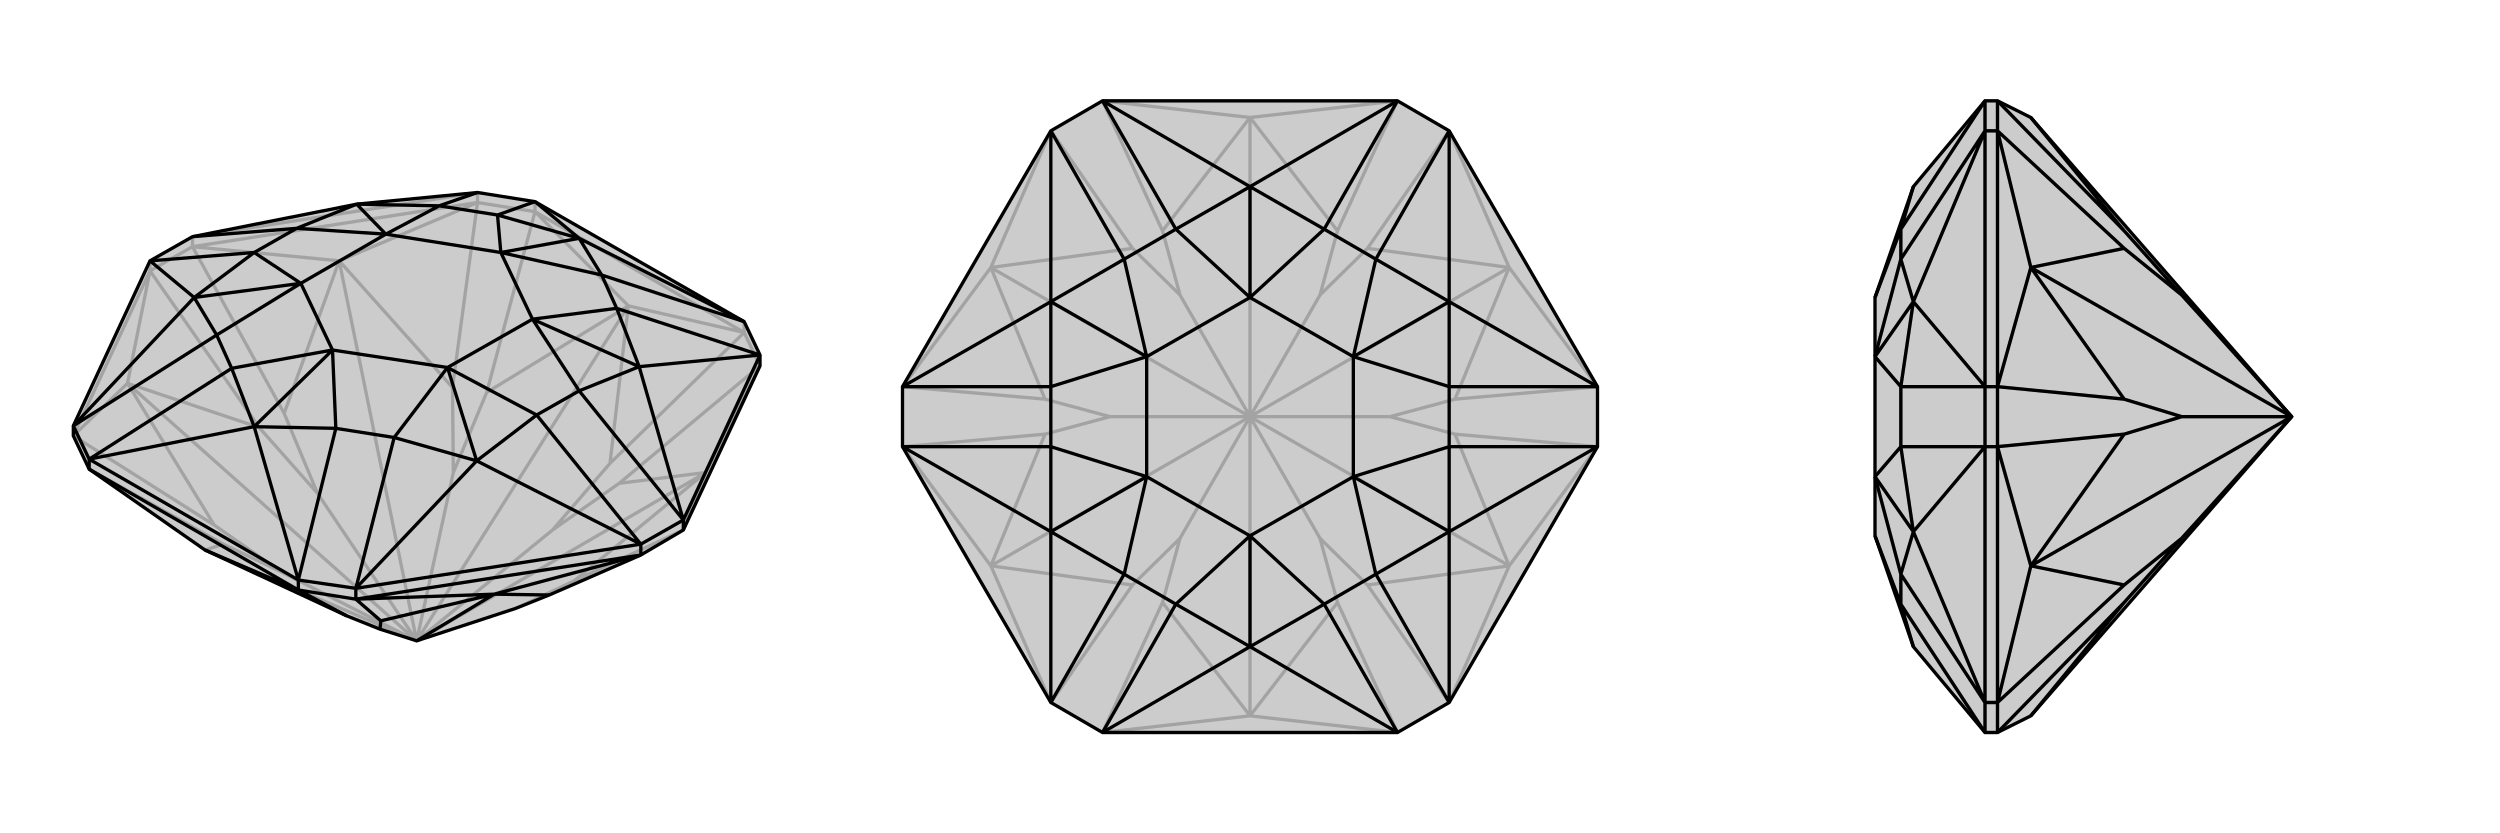 <svg xmlns="http://www.w3.org/2000/svg" viewBox="0 0 3000 1000">
    <g stroke="currentColor" stroke-width="4" fill="none" transform="translate(0 65)">
        <path fill="currentColor" stroke="none" fill-opacity=".2" d="M107,498L246,595L416,674L456,690L500,704L619,665L659,649L769,601L820,571L912,374L912,361L893,321L642,177L573,166L428,180L231,219L180,248L88,446L88,458z" />
<path stroke-opacity=".2" d="M88,458L257,565M180,260L311,448M231,231L341,431M573,178L543,400M642,189L584,406M893,334L732,491M912,374L743,515M820,571L689,632M107,498L268,588M180,260L231,231M180,260L180,248M231,231L231,219M573,178L642,189M573,178L573,166M642,189L642,177M893,334L912,374M893,334L893,321M88,458L153,395M180,260L153,395M88,458L180,260M231,231L407,248M573,178L407,248M231,231L573,178M642,189L754,302M893,334L754,302M642,189L893,334M912,374L847,502M820,571L847,502M268,588L337,621M246,595L268,588M257,565L337,621M153,395L257,565M337,621L500,704M311,448L381,527M153,395L311,448M153,395L500,704M341,431L381,527M407,248L341,431M381,527L500,704M543,400L544,502M407,248L543,400M407,248L500,704M584,406L544,502M754,302L584,406M500,704L544,502M732,491L663,571M754,302L732,491M754,302L500,704M743,515L663,571M847,502L743,515M500,704L663,571M689,632L619,665M847,502L689,632M847,502L500,704M246,595L500,704M231,219L573,166" />
<path d="M107,498L246,595L416,674L456,690L500,704L619,665L659,649L769,601L820,571L912,374L912,361L893,321L642,177L573,166L428,180L231,219L180,248L88,446L88,458z" />
<path d="M358,643L416,674M427,654L457,680M107,498L107,486M820,571L820,559M769,601L769,588M427,654L358,643M427,654L427,641M358,643L358,631M358,643L246,595M358,643L107,498M769,601L593,648M427,654L593,648M769,601L427,654M593,648L659,649M457,680L456,690M593,648L457,680M593,648L500,704M912,361L820,559M107,486L358,631M769,588L427,641M820,559L769,588M88,446L107,486M358,631L427,641M358,631L305,447M358,631L403,449M427,641L572,488M427,641L473,460M769,588L572,488M769,588L644,433M820,559L767,375M820,559L695,404M912,361L767,375M912,361L740,305M893,321L695,221M893,321L722,265M642,177L695,221M642,177L597,193M573,166L527,182M231,219L356,209M180,248L233,292M180,248L305,238M88,446L233,292M88,446L260,337M107,486L305,447M107,486L278,377M695,221L597,193M428,180L527,182M428,180L356,209M428,180L463,216M233,292L305,238M233,292L260,337M233,292L361,275M305,447L403,449M305,447L278,377M305,447L399,355M572,488L473,460M572,488L644,433M572,488L537,376M767,375L695,404M767,375L740,305M767,375L639,318M695,221L722,265M695,221L601,238M644,433L695,404M644,433L537,376M695,404L639,318M740,305L722,265M740,305L639,318M722,265L601,238M597,193L527,182M597,193L601,238M527,182L463,216M356,209L305,238M356,209L463,216M305,238L361,275M260,337L278,377M260,337L361,275M278,377L399,355M403,449L473,460M403,449L399,355M473,460L537,376M537,376L639,318M639,318L601,238M601,238L463,216M463,216L361,275M361,275L399,355M399,355L537,376" />
    </g>
    <g stroke="currentColor" stroke-width="4" fill="none" transform="translate(1000 0)">
        <path fill="currentColor" stroke="none" fill-opacity=".2" d="M917,464L917,536L739,843L677,879L323,879L261,843L83,536L83,464L261,157L323,121L677,121L739,157z" />
<path stroke-opacity=".2" d="M677,879L605,723M261,843L359,702M83,536L254,521M83,464L254,479M261,157L359,298M323,121L395,277M677,121L605,277M739,157L641,298M917,464L746,479M917,536L746,521M739,843L641,702M323,879L395,723M677,879L500,859M323,879L500,859M261,843L189,679M83,536L189,679M83,464L189,321M261,157L189,321M323,121L500,141M677,121L500,141M739,157L811,321M917,464L811,321M917,536L811,679M739,843L811,679M395,723L416,646M500,859L395,723M359,702L416,646M189,679L359,702M416,646L500,500M254,521L332,500M189,679L254,521M189,679L500,500M254,479L332,500M189,321L254,479M332,500L500,500M359,298L416,354M189,321L359,298M189,321L500,500M395,277L416,354M500,141L395,277M500,500L416,354M605,277L584,354M500,141L605,277M500,141L500,500M641,298L584,354M811,321L641,298M500,500L584,354M746,479L668,500M811,321L746,479M811,321L500,500M746,521L668,500M811,679L746,521M500,500L668,500M641,702L584,646M811,679L641,702M811,679L500,500M605,723L584,646M500,859L605,723M500,859L500,500M500,500L584,646" />
<path d="M917,464L917,536L739,843L677,879L323,879L261,843L83,536L83,464L261,157L323,121L677,121L739,157z" />
<path d="M677,879L500,776M677,879L589,725M739,843L739,638M739,843L651,689M917,536L739,638M917,536L739,536M917,464L739,362M917,464L739,464M739,157L739,362M739,157L651,311M677,121L500,224M677,121L589,275M323,121L500,224M323,121L411,275M261,157L261,362M261,157L349,311M83,464L261,362M83,464L261,464M83,536L261,638M83,536L261,536M261,843L261,638M261,843L349,689M323,879L500,776M323,879L411,725M500,224L411,275M261,362L349,311M261,362L261,464M261,362L376,428M261,638L261,536M261,638L349,689M261,638L376,572M500,776L589,725M500,776L411,725M500,776L500,643M739,638L651,689M739,638L739,536M739,638L624,572M739,362L739,464M739,362L651,311M739,362L624,428M500,224L589,275M500,224L500,357M739,536L739,464M739,536L624,572M739,464L624,428M651,311L589,275M651,311L624,428M589,275L500,357M411,275L349,311M411,275L500,357M349,311L376,428M261,464L261,536M261,464L376,428M261,536L376,572M349,689L411,725M349,689L376,572M411,725L500,643M589,725L651,689M589,725L500,643M651,689L624,572M624,572L624,428M624,428L500,357M500,357L376,428M376,428L376,572M376,572L500,643M500,643L624,572" />
    </g>
    <g stroke="currentColor" stroke-width="4" fill="none" transform="translate(2000 0)">
        <path fill="currentColor" stroke="none" fill-opacity=".2" d="M437,141L750,500L437,859L397,879L382,879L296,776L250,643L250,643L250,572L250,572L250,572L250,428L250,428L250,428L250,357L250,357L296,224L382,121L397,121z" />
<path stroke-opacity=".2" d="M397,843L549,702M397,536L549,521M397,464L549,479M397,157L549,298M397,121L549,277M397,879L549,723M397,843L397,879M397,843L382,843M397,536L397,464M397,536L382,536M397,464L382,464M397,157L397,121M397,157L382,157M397,843L437,679M397,536L437,679M397,843L397,536M397,464L437,321M397,157L437,321M397,464L397,157M549,723L618,646M437,859L549,723M549,702L618,646M437,679L549,702M618,646L750,500M549,521L618,500M437,679L549,521M437,679L750,500M549,479L618,500M437,321L549,479M618,500L750,500M549,298L618,354M437,321L549,298M437,321L750,500M549,277L618,354M437,141L549,277M750,500L618,354M382,464L382,157M382,843L382,536M382,121L382,157M382,464L382,536M382,843L382,879M382,121L281,275M382,157L296,362M382,157L281,311M382,464L296,362M382,464L281,464M382,536L296,638M382,536L281,536M382,843L296,638M382,843L281,689M382,879L281,725M296,224L281,275M296,362L281,311M296,362L281,464M296,362L250,428M296,638L281,536M296,638L281,689M296,638L250,572M296,776L281,725M281,275L281,311M281,275L250,357M281,311L250,428M281,464L281,536M281,464L250,428M281,536L250,572M281,689L281,725M281,689L250,572M281,725L250,643" />
<path d="M437,141L750,500L437,859L397,879L382,879L296,776L250,643L250,643L250,572L250,572L250,572L250,428L250,428L250,428L250,357L250,357L296,224L382,121L397,121z" />
<path d="M397,879L549,723M397,121L549,277M397,157L549,298M397,464L549,479M397,536L549,521M397,843L549,702M397,121L397,157M397,157L382,157M397,464L397,536M397,464L382,464M397,536L382,536M397,843L397,879M397,843L382,843M397,157L437,321M397,464L437,321M397,157L397,464M397,536L437,679M397,843L437,679M397,536L397,843M549,277L618,354M437,141L549,277M549,298L618,354M437,321L549,298M750,500L618,354M549,479L618,500M437,321L549,479M437,321L750,500M549,521L618,500M437,679L549,521M750,500L618,500M549,702L618,646M437,679L549,702M437,679L750,500M549,723L618,646M437,859L549,723M750,500L618,646M382,157L382,464M382,536L382,843M382,464L382,536M382,157L382,121M382,879L382,843M382,879L281,725M382,843L296,638M382,843L281,689M382,536L296,638M382,536L281,536M382,464L296,362M382,464L281,464M382,157L296,362M382,157L281,311M382,121L281,275M296,776L281,725M296,638L281,689M296,638L281,536M296,638L250,572M296,362L281,464M296,362L281,311M296,362L250,428M296,224L281,275M281,536L281,464M281,536L250,572M281,464L250,428M281,311L281,275M281,311L250,428M281,275L250,357M281,725L281,689M281,725L250,643M281,689L250,572" />
    </g>
</svg>